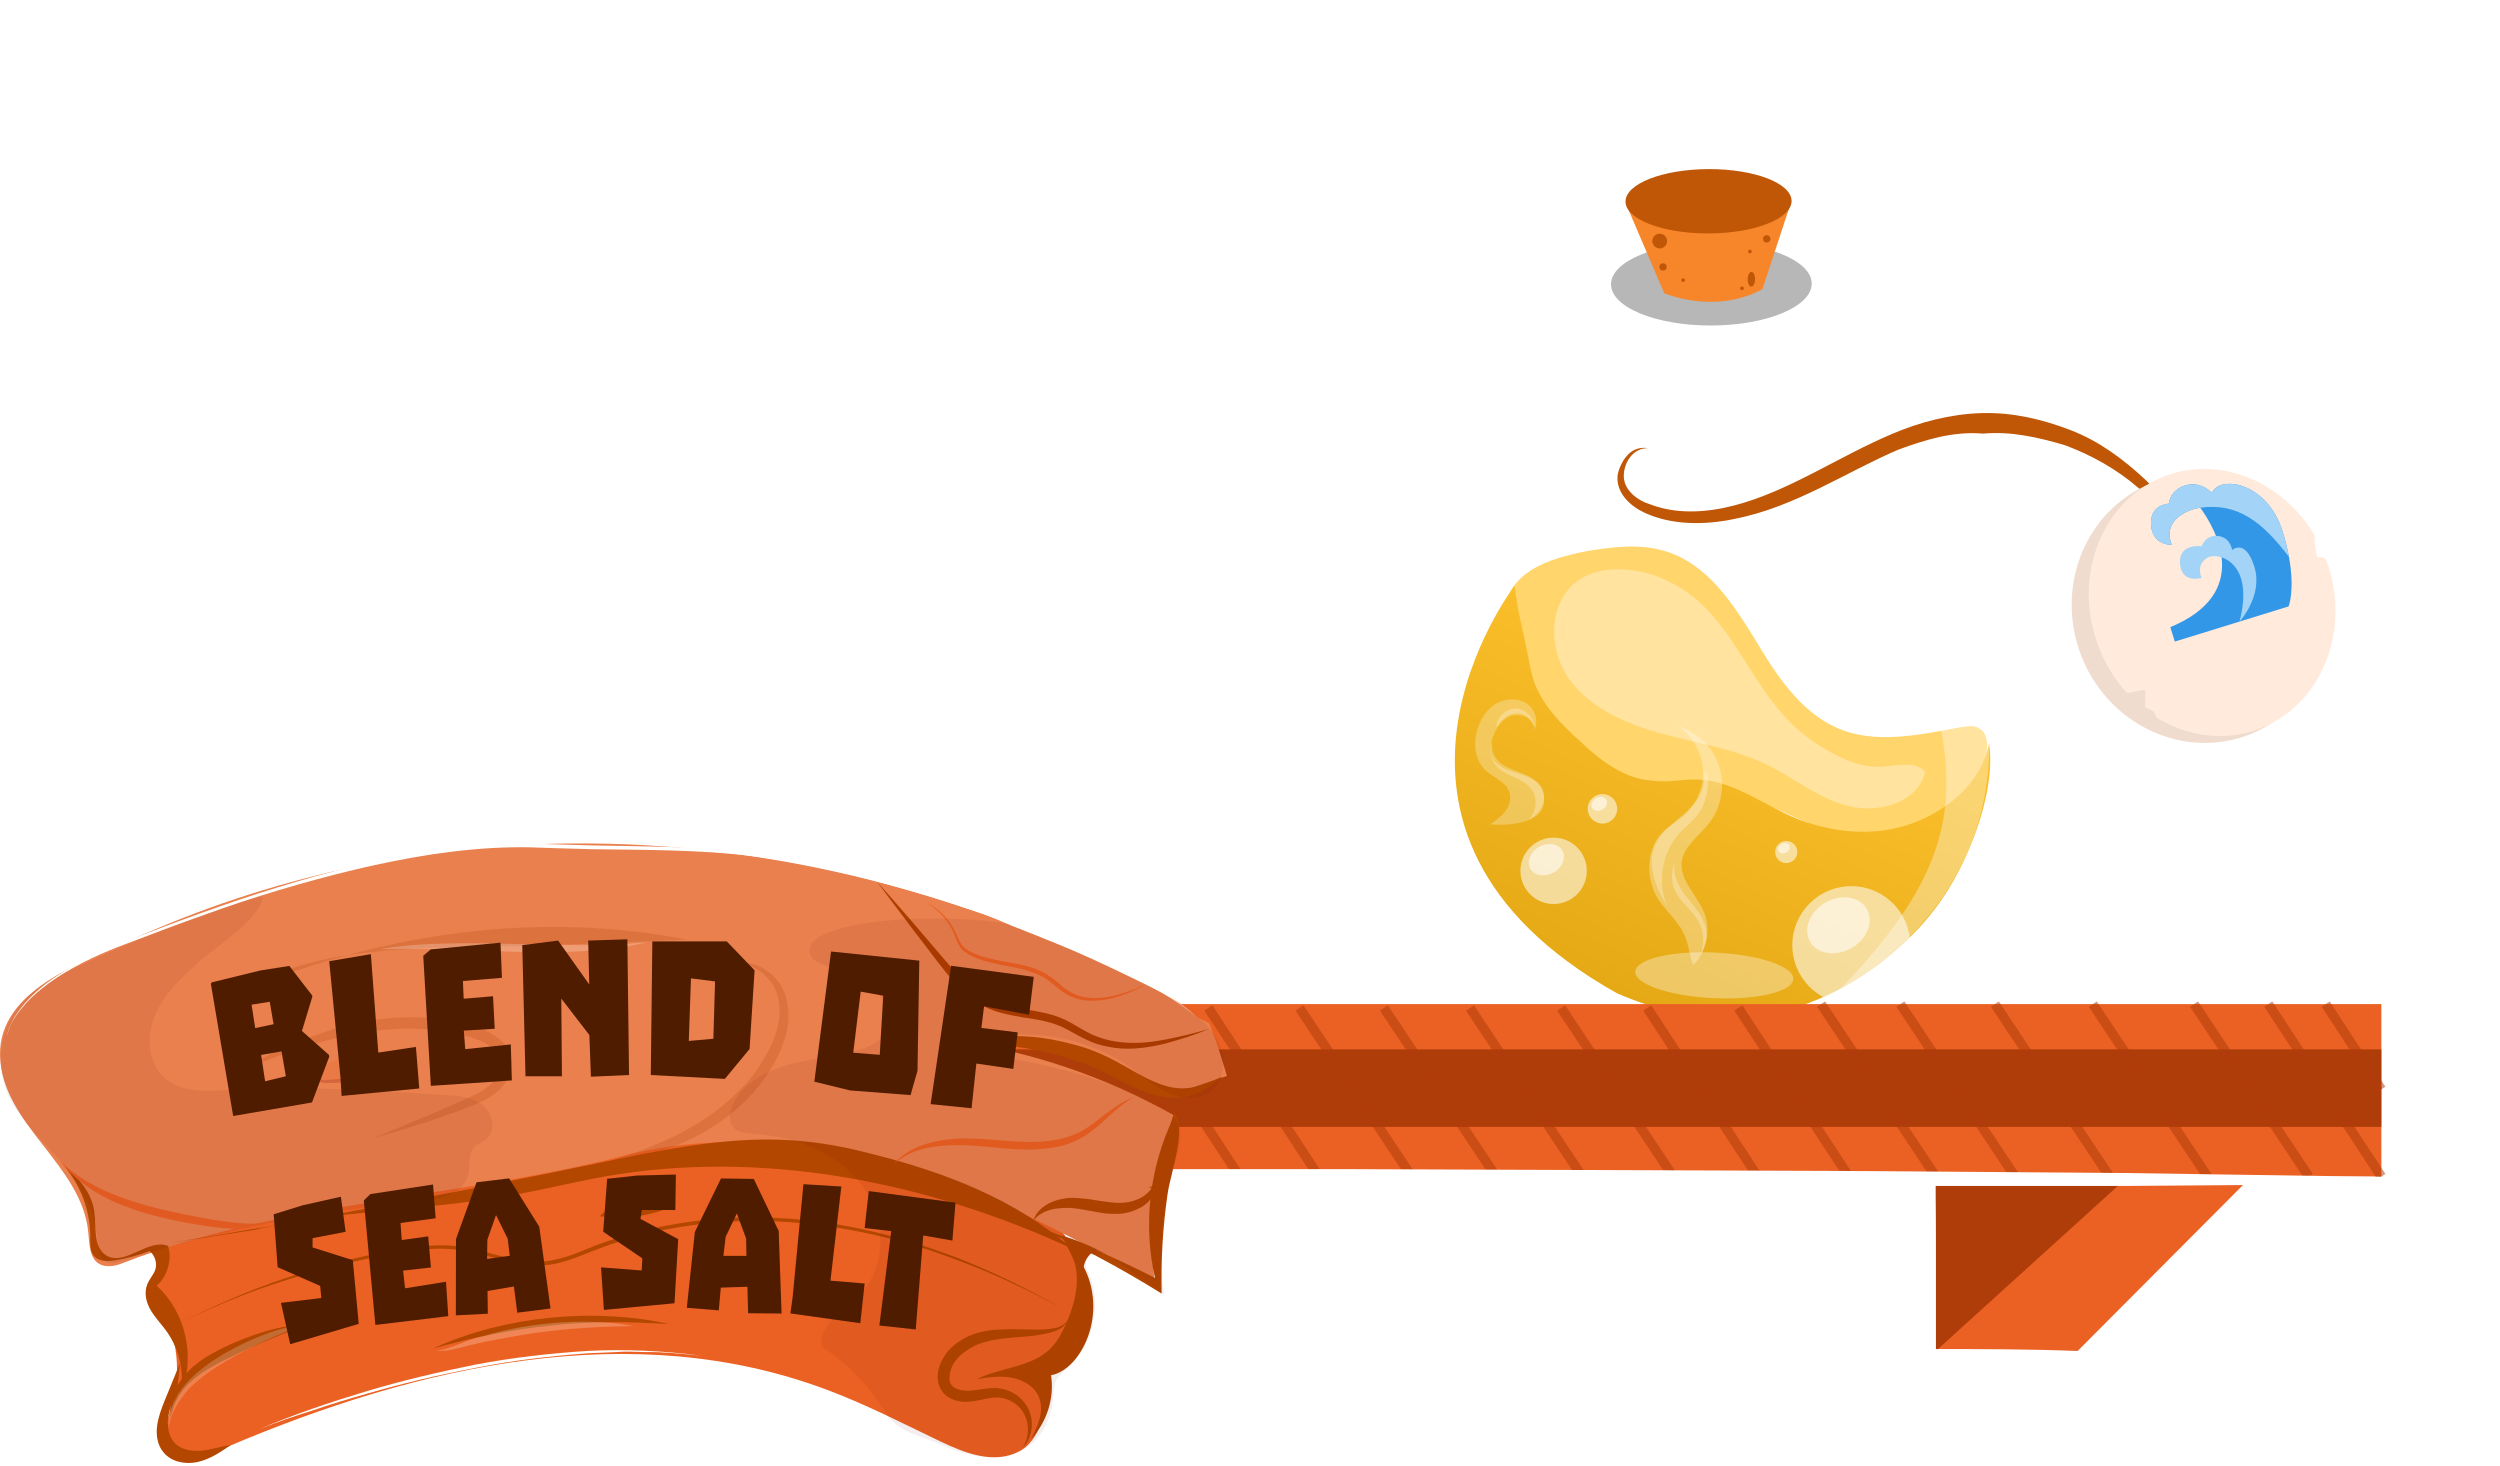 <svg width="319" height="187" viewBox="0 0 319 187" fill="none" xmlns="http://www.w3.org/2000/svg">
<g filter="url(#filter0_d_3423_10049)">
<path opacity="0.55" d="M234.91 56.024C232.558 55.001 230.069 54.292 227.579 53.582L227.573 42.016C227.573 42.016 220.431 46.119 209.91 42.307L209.746 53.847C198.479 56.594 188.781 64.314 183.87 75.607C175.412 95.056 184.521 117.855 204.284 126.45C224.047 135.044 246.935 126.16 255.393 106.71C263.851 87.261 254.673 64.619 234.91 56.024Z" fill="white"/>
<path d="M202.318 65.352C205.735 64.786 209.309 64.288 212.739 65.407C217.806 67.051 220.97 71.784 223.82 76.381C226.514 80.909 229.61 85.799 234.472 87.914C239.177 89.96 244.708 88.822 249.789 87.861C250.778 87.731 251.835 87.445 252.551 87.943C253.894 88.713 253.703 90.868 253.089 92.28C250.361 98.554 243.221 102.536 236.51 101.67C229.642 100.735 223.696 95.538 216.713 95.298C212.491 95.141 208.215 96.825 204.383 95.345C201.648 94.343 199.527 91.928 197.788 89.493C194.331 85.006 190.949 79.059 191.925 72.955C192.648 67.861 197.62 66.293 202.318 65.352Z" fill="#FFD56C"/>
<path d="M193.268 69.734C193.268 69.734 169.294 100.976 206.331 121.745C225.623 130.134 239.155 119.606 245.163 113.08C247.694 110.263 249.597 107.174 251.097 103.723C252.803 99.802 254.494 94.197 253.799 89.791C252.851 94.974 248.227 98.745 243.255 100.313C238.283 101.881 232.65 101.11 227.856 98.839C224.16 97.045 220.58 94.555 216.515 94.466C214.674 94.412 212.785 94.896 210.855 94.616C207.397 94.418 204.287 92.133 201.785 89.739C199.371 87.57 197.025 85.245 195.872 82.319C195.429 81.194 195.211 79.98 194.993 78.766C194.359 75.506 193.588 72.858 193.268 69.734Z" fill="url(#paint0_linear_3423_10049)"/>
<path opacity="0.55" d="M205.582 31.317L205.485 40.057C205.485 40.057 218.53 49.087 230.841 40.08L230.882 32.264C231.039 32.332 221.935 39.175 205.582 31.317Z" fill="white"/>
<path d="M218.39 36.537C225.462 36.51 231.186 34.114 231.175 31.185C231.163 28.257 225.421 25.905 218.349 25.932C211.277 25.959 205.554 28.355 205.565 31.283C205.576 34.212 211.318 36.564 218.39 36.537Z" fill="#B7B7B8"/>
<path d="M207.45 20.955L212.353 32.413C212.353 32.413 218.783 35.209 224.887 31.895L228.38 21.291C228.448 21.134 216.247 26.459 207.45 20.955Z" fill="#F7862B"/>
<path d="M218.027 24.787C223.878 24.765 228.615 22.909 228.606 20.642C228.597 18.374 223.847 16.555 217.995 16.577C212.144 16.599 207.407 18.456 207.416 20.723C207.425 22.99 212.175 24.809 218.027 24.787Z" fill="#BF5707"/>
<path opacity="0.34" d="M211.061 68.407C207.631 67.288 203.566 67.2 200.927 69.409C197.408 72.355 197.646 78.24 200.367 81.848C203.087 85.456 207.636 87.434 212.144 88.648C216.652 89.863 221.207 90.538 225.374 92.537C228.913 94.262 232.043 96.929 235.924 97.871C239.804 98.812 244.708 97.401 245.649 93.52C244.578 92.122 242.307 92.627 240.555 92.797C237.431 93.117 234.519 91.664 231.901 89.966C222.544 84.032 221.911 72.193 211.061 68.407Z" fill="white"/>
<path opacity="0.34" d="M218.605 122.36C224.172 122.622 228.746 121.534 228.822 119.929C228.897 118.325 224.445 116.813 218.878 116.551C213.311 116.29 208.737 117.378 208.661 118.982C208.586 120.587 213.038 122.099 218.605 122.36Z" fill="white"/>
<path opacity="0.34" d="M237.392 70.906C245.153 77.079 248.916 87.295 248.281 96.904C247.646 106.513 241.486 114.14 234.891 121.157C243.905 116.109 250.256 108.149 252.617 99.29C254.977 90.431 253.8 81.212 249.893 72.612C248.161 68.875 244.349 63.487 239.589 63.282C233.908 63.05 233.792 68.035 237.392 70.906Z" fill="white"/>
<path d="M210.884 55.088C213.305 55.955 215.706 56.439 218.311 56.453C220.759 56.398 223.276 56.187 225.683 55.369C223.63 57.088 220.909 57.769 218.304 57.755C215.542 57.673 212.739 56.828 210.884 55.088Z" fill="white" fill-opacity="0.42"/>
<circle cx="212.203" cy="29.059" r="0.471" transform="rotate(0.818 212.203 29.059)" fill="#BF5707"/>
<circle cx="211.779" cy="25.759" r="0.941" transform="rotate(0.818 211.779 25.759)" fill="#BF5707"/>
<circle cx="225.432" cy="25.483" r="0.471" transform="rotate(0.818 225.432 25.483)" fill="#BF5707"/>
<circle cx="223.291" cy="27.099" r="0.235" transform="rotate(0.818 223.291 27.099)" fill="#BF5707"/>
<circle cx="214.767" cy="30.743" r="0.235" transform="rotate(0.818 214.767 30.743)" fill="#BF5707"/>
<circle cx="222.282" cy="31.791" r="0.235" transform="rotate(0.818 222.282 31.791)" fill="#BF5707"/>
<ellipse cx="223.475" cy="30.631" rx="0.471" ry="0.941" transform="rotate(0.818 223.475 30.631)" fill="#BF5707"/>
<circle cx="198.241" cy="106.119" r="4.235" transform="rotate(0.818 198.241 106.119)" fill="white" fill-opacity="0.56"/>
<ellipse cx="197.32" cy="104.694" rx="2.353" ry="1.882" transform="rotate(-30.018 197.32 104.694)" fill="white" fill-opacity="0.56"/>
<circle cx="236.227" cy="115.603" r="7.529" transform="rotate(0.818 236.227 115.603)" fill="white" fill-opacity="0.56"/>
<ellipse cx="234.589" cy="113.07" rx="4.183" ry="3.346" transform="rotate(-30.018 234.589 113.07)" fill="white" fill-opacity="0.56"/>
<circle cx="227.925" cy="103.718" r="1.412" transform="rotate(0.818 227.925 103.718)" fill="white" fill-opacity="0.56"/>
<ellipse cx="227.618" cy="103.244" rx="0.784" ry="0.627" transform="rotate(-30.018 227.618 103.244)" fill="white" fill-opacity="0.56"/>
<circle cx="234.932" cy="76.6" r="2.852" transform="rotate(87.573 234.932 76.6)" fill="white" fill-opacity="0.56"/>
<ellipse cx="235.855" cy="75.926" rx="1.585" ry="1.268" transform="rotate(56.738 235.855 75.926)" fill="white" fill-opacity="0.56"/>
<circle cx="231.62" cy="69.802" r="1.259" transform="rotate(87.573 231.62 69.802)" fill="white" fill-opacity="0.56"/>
<ellipse cx="232.027" cy="69.505" rx="0.699" ry="0.559" transform="rotate(56.738 232.027 69.505)" fill="white" fill-opacity="0.56"/>
<circle cx="204.472" cy="98.207" r="1.882" transform="rotate(0.818 204.472 98.207)" fill="white" fill-opacity="0.56"/>
<ellipse cx="204.063" cy="97.573" rx="1.046" ry="0.837" transform="rotate(-30.018 204.063 97.573)" fill="white" fill-opacity="0.56"/>
<path opacity="0.39" d="M196.846 95.908C196.425 94.56 194.873 94.041 193.532 93.635C192.191 93.229 190.698 92.679 190.276 91.331C190.081 90.686 190.208 89.944 190.425 89.229C190.862 87.946 191.626 86.713 192.916 86.322C194.205 85.932 195.885 86.831 195.775 88.164C196.364 87.025 195.876 85.413 194.763 84.734C193.651 84.055 192.174 84.096 191.009 84.72C189.844 85.343 189.049 86.518 188.612 87.801C187.954 89.652 188.104 91.894 189.501 93.244C190.564 94.249 192.173 94.737 192.595 96.085C192.884 96.904 192.586 97.888 192.043 98.553C191.558 99.187 190.805 99.74 190.137 100.173C192.597 100.43 198.173 100.068 196.846 95.908Z" fill="white" fill-opacity="0.7"/>
<path opacity="0.39" d="M190.783 92.559C191.947 94.034 194.197 94.178 195.361 95.653C196.28 96.81 196.065 98.649 195.029 99.653C196.31 98.967 197.334 97.52 196.94 96.083C196.643 94.968 195.589 94.258 194.512 93.785C193.435 93.313 192.303 93.019 191.397 92.305C190.58 91.618 190.256 90.593 190.406 89.613C189.898 90.485 190.199 91.747 190.783 92.559Z" fill="white" fill-opacity="0.7"/>
<path opacity="0.39" d="M195.264 86.79C194.742 86.095 193.731 85.886 192.88 86.117C192.03 86.347 191.37 87.075 190.947 87.826C190.942 86.555 192.18 85.368 193.482 85.42C194.636 85.477 195.73 86.54 195.762 87.722C195.606 87.43 195.478 87.05 195.264 86.79Z" fill="white" fill-opacity="0.7"/>
<g opacity="0.8">
<path opacity="0.39" d="M211.446 109.527C209.942 106.885 210.07 103.138 212.292 101.048C213.053 100.326 213.916 99.874 214.685 99.221C216.416 97.752 217.424 95.522 217.305 93.282C217.186 91.043 215.946 88.863 214.117 87.667C216.523 88.373 218.58 90.317 219.357 92.762C220.135 95.207 219.677 97.936 218.15 99.945C216.868 101.643 214.835 102.936 214.583 105.008C214.318 107.574 216.939 109.523 217.655 112.045C218.244 114.09 217.562 116.704 216.04 118.149C215.539 116.869 215.508 115.394 214.783 113.999C213.956 112.334 212.404 111.106 211.446 109.527Z" fill="white"/>
<path opacity="0.39" d="M217.106 98.236C216.41 99.514 215.17 100.362 214.171 101.464C211.998 103.97 211.453 107.766 212.789 110.78C211.309 108.346 210.051 105.394 211.227 102.792C212.457 100.044 215.912 98.868 217.073 96.127C217.462 95.237 217.488 94.248 217.522 93.328C218.415 94.351 217.75 97.105 217.106 98.236Z" fill="white"/>
<path opacity="0.39" d="M213.642 108.427C214.338 110.177 216.152 111.234 216.917 112.976C217.48 114.179 217.363 115.601 217.022 116.908C217.412 116.018 217.801 115.127 217.766 114.216C217.751 112.879 216.972 111.632 216.148 110.601C215.324 109.57 214.361 108.555 213.93 107.267C213.523 106.187 213.524 104.99 213.967 103.953C213.434 105.423 213.056 107.016 213.642 108.427Z" fill="white"/>
</g>
<path d="M210.283 52.194C208.341 52.139 207.145 54.115 207.197 55.826C207.249 57.536 208.887 58.856 210.614 59.375C213.962 60.643 217.722 60.416 221.233 59.511C228.255 57.7 234.513 53.288 241.5 50.338C244.994 48.863 248.843 47.833 252.834 47.713C256.825 47.592 260.619 48.505 264.199 49.88C267.779 51.256 270.93 53.557 273.867 56.322C276.572 58.98 278.725 62.224 279.862 65.842C278.048 62.473 275.788 59.46 272.868 57.265C270.056 54.839 266.922 53.108 263.574 51.839C260.118 50.803 256.556 49.997 253.028 50.332C249.251 49.99 245.633 51.126 242.246 52.37C235.598 55.196 229.001 59.732 221.285 61.221C217.542 62.019 213.32 62.032 209.847 60.425C207.995 59.568 206.233 57.909 206.395 55.736C206.485 54.934 207.021 53.777 207.574 53.189C208.234 52.37 209.25 51.997 210.283 52.194Z" fill="#BF5707"/>
<path d="M265.356 78.094C268.497 87.065 277.98 91.908 286.537 88.912C295.094 85.916 298.77 76.188 295.629 67.217C292.488 58.247 283.719 53.43 275.162 56.426C266.605 59.422 262.215 69.123 265.356 78.094Z" fill="#F0DCCE"/>
<path d="M267.593 77.016C270.734 85.987 279.849 90.959 287.951 88.121C296.054 85.284 300.076 75.712 296.935 66.742C296.726 66.145 296.755 66.123 295.645 66.108C295.336 64.108 295.33 64.524 295.347 63.327C291.344 56.568 283.582 53.183 276.576 55.636C268.474 58.473 264.452 68.045 267.593 77.016Z" fill="#FFEADB"/>
<path d="M274.821 85.798L275.361 86.916L270.967 83.522L273.751 83.007L273.719 85.227L274.821 85.798Z" fill="#F0DCCE"/>
</g>
<path d="M291.272 67.855C291.601 68.905 291.867 69.975 292.069 71.056C292.855 75.326 292.03 77.378 292.03 77.378L277.504 81.866L276.934 80.023C287.475 75.651 282.702 67.466 280.755 64.787C280.524 64.82 280.295 64.865 280.07 64.923C280.07 64.923 275.702 65.936 277.126 69.533C277.126 69.533 274.657 69.623 274.468 66.99C274.279 64.357 276.747 64.267 276.747 64.267C276.747 64.267 276.842 62.556 278.836 61.94C280.83 61.323 282.254 62.902 282.254 62.902C283.109 60.619 289.28 61.404 291.272 67.855Z" fill="#3397E8"/>
<path d="M285.764 79.314C285.764 79.314 288.802 76.02 287.663 72.334C286.525 68.648 284.816 70.186 284.816 70.186C284.816 70.186 284.626 68.562 283.012 68.388C281.398 68.213 280.923 69.706 280.923 69.706C280.923 69.706 277.98 69.269 278.169 71.903C278.359 74.536 280.922 73.744 280.922 73.744C280.922 73.744 280.118 72.033 281.682 71.154C283.012 70.406 287.759 71.632 285.764 79.314Z" fill="#A3D4F7"/>
<path d="M291.272 67.854C291.6 68.905 291.866 69.975 292.069 71.056C288.709 66.627 285.53 64.106 280.755 64.787C280.524 64.82 280.295 64.865 280.07 64.923C280.07 64.923 275.702 65.936 277.126 69.533C277.126 69.533 274.657 69.623 274.468 66.99C274.278 64.357 276.747 64.267 276.747 64.267C276.747 64.267 276.842 62.555 278.836 61.939C280.83 61.323 282.254 62.902 282.254 62.902C283.108 60.619 289.279 61.404 291.272 67.854Z" fill="#A3D4F7"/>
<path d="M40.047 128.122H303.862V150.131H40.047V128.122Z" fill="#EB6123"/>
<path d="M287.28 150.132L265.098 172.388H247.008V150.132H287.28Z" fill="#EB6123"/>
<path d="M271.558 150.132L247.007 172.388V150.132H271.558Z" fill="#AF3D0A"/>
<path d="M97.764 150.132V172.388H77.305L57.492 150.132H97.764Z" fill="#EB6123"/>
<path d="M97.764 172.388L74.075 150.132H97.764V172.388Z" fill="#AF3D0A"/>
<path d="M40.047 133.9H303.862V143.792H40.047V133.9Z" fill="#AF3D0A"/>
<path opacity="0.52" d="M289.433 128.122L303.862 150.131" stroke="#AF3D0A" stroke-width="1.236" stroke-miterlimit="10"/>
<path opacity="0.52" d="M279.957 128.122L294.602 150.131" stroke="#AF3D0A" stroke-width="1.236" stroke-miterlimit="10"/>
<path opacity="0.52" d="M267.036 128.122L281.68 150.131" stroke="#AF3D0A" stroke-width="1.236" stroke-miterlimit="10"/>
<path opacity="0.52" d="M254.546 128.122L269.19 150.131" stroke="#AF3D0A" stroke-width="1.236" stroke-miterlimit="10"/>
<path opacity="0.52" d="M242.485 128.122L257.129 150.131" stroke="#AF3D0A" stroke-width="1.236" stroke-miterlimit="10"/>
<path opacity="0.52" d="M232.363 128.122L247.007 150.131" stroke="#AF3D0A" stroke-width="1.236" stroke-miterlimit="10"/>
<path opacity="0.52" d="M221.811 128.617L236.24 150.626" stroke="#AF3D0A" stroke-width="1.236" stroke-miterlimit="10"/>
<path opacity="0.52" d="M210.181 128.617L224.61 150.626" stroke="#AF3D0A" stroke-width="1.236" stroke-miterlimit="10"/>
<path opacity="0.52" d="M199.198 128.617L213.842 150.626" stroke="#AF3D0A" stroke-width="1.236" stroke-miterlimit="10"/>
<path opacity="0.52" d="M187.568 128.617L202.213 150.626" stroke="#AF3D0A" stroke-width="1.236" stroke-miterlimit="10"/>
<path opacity="0.52" d="M176.585 128.617L191.229 150.626" stroke="#AF3D0A" stroke-width="1.236" stroke-miterlimit="10"/>
<path opacity="0.52" d="M165.818 128.617L180.462 150.626" stroke="#AF3D0A" stroke-width="1.236" stroke-miterlimit="10"/>
<path opacity="0.52" d="M154.188 128.617L168.617 150.626" stroke="#AF3D0A" stroke-width="1.236" stroke-miterlimit="10"/>
<path opacity="0.52" d="M144.066 128.617L158.495 150.626" stroke="#AF3D0A" stroke-width="1.236" stroke-miterlimit="10"/>
<path opacity="0.52" d="M131.145 128.617L145.574 150.626" stroke="#AF3D0A" stroke-width="1.236" stroke-miterlimit="10"/>
<path opacity="0.52" d="M120.377 128.617L135.021 150.626" stroke="#AF3D0A" stroke-width="1.236" stroke-miterlimit="10"/>
<path opacity="0.52" d="M110.47 128.617L125.114 150.626" stroke="#AF3D0A" stroke-width="1.236" stroke-miterlimit="10"/>
<path opacity="0.52" d="M97.764 128.617L112.193 150.626" stroke="#AF3D0A" stroke-width="1.236" stroke-miterlimit="10"/>
<path opacity="0.52" d="M85.92 128.617L100.564 150.626" stroke="#AF3D0A" stroke-width="1.236" stroke-miterlimit="10"/>
<path opacity="0.52" d="M74.075 128.617L88.504 150.626" stroke="#AF3D0A" stroke-width="1.236" stroke-miterlimit="10"/>
<path opacity="0.52" d="M63.092 128.617L77.52 150.626" stroke="#AF3D0A" stroke-width="1.236" stroke-miterlimit="10"/>
<path opacity="0.52" d="M51.677 128.617L66.106 150.626" stroke="#AF3D0A" stroke-width="1.236" stroke-miterlimit="10"/>
<path opacity="0.52" d="M40.263 128.122L54.692 150.131" stroke="#AF3D0A" stroke-width="1.236" stroke-miterlimit="10"/>
<path opacity="0.52" d="M296.755 128.122L303.862 139.003" stroke="#AF3D0A" stroke-width="1.236" stroke-miterlimit="10"/>
<path opacity="0.52" d="M40.264 142.218L45.432 150.131" stroke="#AF3D0A" stroke-width="1.236" stroke-miterlimit="10"/>
<path d="M304 150.626L271.033 150.131L238.066 149.884L172.132 149.637H106.198L73.231 149.884L40.263 150.131L73.231 150.379L106.198 150.626L172.132 150.873H238.066H271.033L304 150.626Z" fill="white" stroke="white" stroke-width="0.91"/>
<path d="M265.098 172.388C259.068 172.141 252.822 172.141 246.792 172.141L247.008 172.388V161.26C247.008 157.55 247.008 153.841 246.792 150.132C246.577 153.841 246.577 157.55 246.577 161.26V172.388V172.635H246.792C253.038 172.388 259.068 172.635 265.098 172.388Z" fill="white"/>
<path d="M97.764 172.388C90.873 172.141 84.197 172.141 77.305 172.141H77.52C74.505 168.679 71.275 165.217 68.26 161.754C65.245 158.292 62.015 154.83 59 151.615C62.015 155.078 65.03 158.54 68.045 162.002C71.06 165.464 74.075 168.926 77.305 172.388C84.197 172.388 90.873 172.635 97.764 172.388Z" fill="white"/>
<path d="M18.797 164.564C22.088 167.905 23.434 173.738 22.038 178.724C21.689 180.02 21.141 181.366 21.34 182.712C21.889 186.252 26.126 185.853 28.918 184.657C53.597 174.137 80.769 168.054 105.498 177.328C110.434 179.172 115.17 181.615 119.956 183.909C123.197 185.454 126.886 186.9 130.127 185.155C133.368 183.41 134.614 176.879 131.423 175.134C136.16 173.389 139.101 166.309 137.356 160.775C135.462 154.693 129.678 152.1 124.493 150.505C105.099 144.422 84.907 142.029 64.815 143.276C54.794 143.924 44.773 145.469 34.851 147.962C31.81 148.71 22.188 149.558 20.193 152.35C18.249 155.142 22.088 160.277 18.797 164.564Z" fill="#EB6123"/>
<path d="M72.543 107.628C98.668 107.329 124.693 114.259 147.826 126.424C149.97 127.571 152.114 128.768 153.51 130.712C154.906 132.656 155.354 135.548 153.809 137.443C151.117 140.783 145.882 138.49 142.043 136.545C135.86 133.454 128.781 132.158 121.901 132.806C131.673 134.202 141.145 137.443 149.721 142.279C147.527 149.259 146.729 156.637 147.327 163.916C115.22 144.323 93.682 143.874 79.622 147.464C58.483 152.898 35.998 153.297 15.656 161.174C15.258 161.324 13.812 161.922 12.665 161.274C11.419 160.576 11.419 158.781 11.269 157.335C10.521 148.61 0.201 143.525 0.002 134.651C-0.148 126.374 10.322 122.885 16.604 119.993C34.153 111.966 53.348 107.828 72.543 107.628Z" fill="#E9804D"/>
<path opacity="0.2" d="M87.649 119.893C81.567 120.142 75.484 120.392 69.402 120.641C58.034 121.09 41.482 119.943 31.511 126.175C49.409 119.046 68.504 116.204 87.649 119.893Z" fill="#AE3E00"/>
<path d="M148.574 139.985C151.216 139.088 153.908 138.191 156.551 137.293C155.903 135.05 155.205 132.806 154.307 130.612C151.216 128.917 148.025 127.372 144.785 125.976C144.386 128.618 144.037 131.26 144.535 133.853C145.034 136.446 146.679 138.988 149.172 139.886" fill="#E9804D"/>
<path d="M21.54 158.631C39.738 155.64 57.836 152.25 75.884 148.51C84.808 146.666 93.882 144.671 102.956 145.669C105.847 145.968 108.689 146.566 111.531 147.314C120.655 149.607 129.679 153.097 136.708 159.279C118.212 150.754 97.272 146.616 77.23 150.106C73.092 150.854 68.954 151.901 64.816 152.599C54.096 154.493 43.028 154.394 32.459 156.936" fill="#B34700"/>
<path d="M137.356 162.321C137.606 164.615 136.908 166.958 135.96 169.052C135.462 170.149 134.913 171.196 134.066 172.043C131.623 174.486 127.734 174.436 124.643 175.982C126.089 175.733 127.585 175.533 129.03 175.782C130.476 176.032 131.922 176.829 132.52 178.176C133.318 179.921 132.471 181.965 131.523 183.66C133.567 181.516 134.565 178.425 134.116 175.483C135.661 175.184 136.908 173.988 137.755 172.691C139.45 170.099 139.949 166.709 139.101 163.717C138.354 161.025 136.509 158.732 134.116 157.236C136.01 158.183 137.107 160.227 137.356 162.321Z" fill="#B34700"/>
<path d="M148.225 165.063C142.94 161.772 137.456 158.831 131.772 156.338C137.107 158.233 142.342 160.476 147.378 163.069C145.832 156.288 146.68 149.009 149.671 142.727C149.87 142.279 149.87 141.93 149.472 141.73C151.815 143.276 149.272 149.857 148.973 152.449C148.375 156.587 148.125 160.825 148.225 165.063Z" fill="#B34700"/>
<path d="M11.518 158.034C11.518 158.781 11.468 159.629 11.967 160.227C12.565 160.975 13.662 160.975 14.609 160.826C16.155 160.576 17.651 160.177 19.096 159.629C19.794 160.227 20.093 161.224 19.794 162.072C19.545 162.72 19.046 163.219 18.797 163.867C18.349 164.964 18.648 166.21 19.246 167.207C19.844 168.204 20.692 169.052 21.34 169.999C22.935 172.293 23.583 175.284 22.985 178.026C25.029 173.389 23.783 167.506 19.994 164.066C21.39 162.82 21.988 160.726 21.44 158.981C18.897 157.984 16.005 161.573 13.612 160.227C11.817 159.18 12.316 156.538 12.017 154.494C11.668 152.15 9.973 150.206 8.178 148.76C10.371 151.353 11.568 154.693 11.518 158.034Z" fill="#B34700"/>
<g opacity="0.2">
<path d="M29.716 137.043C33.954 134.65 38.391 132.507 43.128 131.16C45.471 130.462 47.914 130.014 50.407 129.864C52.9 129.715 55.392 129.814 57.835 130.263C59.082 130.512 60.228 130.811 61.475 131.31C62.073 131.559 62.671 131.858 63.22 132.207C63.768 132.606 64.317 133.055 64.716 133.703C65.114 134.351 65.314 135.099 65.264 135.847C65.214 136.595 64.965 137.293 64.616 137.891C64.267 138.489 63.818 139.038 63.27 139.437C62.771 139.835 62.173 140.184 61.624 140.484C60.478 141.032 59.331 141.431 58.184 141.88C57.038 142.278 55.891 142.677 54.744 143.076C52.451 143.824 50.108 144.522 47.764 145.17C50.008 144.223 52.251 143.325 54.495 142.378C55.592 141.929 56.739 141.431 57.835 140.932C58.932 140.434 60.079 139.985 61.076 139.437C62.073 138.888 62.971 138.19 63.469 137.243C63.718 136.794 63.868 136.296 63.868 135.797C63.868 135.299 63.718 134.85 63.469 134.451C62.971 133.653 61.973 133.055 60.926 132.656C59.88 132.257 58.683 131.958 57.536 131.759C55.243 131.31 52.85 131.16 50.457 131.31C48.063 131.41 45.72 131.809 43.377 132.357C38.74 133.404 34.203 135.199 29.716 137.043Z" fill="#AE3E00"/>
</g>
<path d="M7.53 148.062C9.474 149.907 11.768 151.303 14.21 152.3C16.654 153.297 19.246 154.045 21.839 154.593C23.135 154.892 24.431 155.142 25.777 155.391C27.073 155.64 28.42 155.84 29.716 155.989C32.358 156.288 35.051 156.239 37.593 155.291C36.397 155.939 35.1 156.338 33.754 156.588C32.408 156.787 31.012 156.837 29.666 156.787C26.924 156.637 24.282 156.139 21.639 155.59C20.343 155.291 18.997 154.942 17.701 154.543C16.404 154.095 15.108 153.646 13.911 153.048C11.468 151.851 9.225 150.156 7.53 148.062Z" fill="#EB6123"/>
<path opacity="0.13" d="M25.379 122.735C23.185 124.729 20.941 126.774 19.795 129.516C18.648 132.208 18.847 135.748 21.091 137.642C23.185 139.437 26.276 139.238 29.068 139.088C38.341 138.54 47.615 139.138 56.838 139.736C58.483 139.836 60.228 139.986 61.525 140.983C62.821 141.98 63.369 144.173 62.123 145.27C61.624 145.719 60.926 145.918 60.478 146.417C59.68 147.314 60.029 148.76 59.73 149.907C59.082 152.499 55.791 153.148 53.149 153.397C40.435 154.494 27.822 156.987 15.707 160.875C14.909 161.125 13.961 161.374 13.313 160.875C12.715 160.427 12.665 159.579 12.566 158.881C12.266 155.79 11.12 152.799 9.375 150.256C6.633 146.317 2.295 143.376 0.7 138.839C-0.646 135.05 0.301 130.563 3.093 127.621C4.838 125.776 7.181 124.63 9.474 123.533C13.413 121.688 17.402 119.993 21.44 118.448C25.03 117.052 29.766 114.559 33.555 114.459C33.056 117.401 27.522 120.791 25.379 122.735Z" fill="#550000" fill-opacity="0.57"/>
<g opacity="0.2">
<path d="M77.18 148.312C80.57 147.315 83.861 146.118 86.952 144.523C87.699 144.124 88.447 143.675 89.195 143.226L90.292 142.528C90.641 142.279 90.99 142.03 91.339 141.781C92.685 140.734 93.981 139.587 95.128 138.341C96.275 137.094 97.222 135.648 98.02 134.153C98.817 132.657 99.366 131.062 99.466 129.416C99.565 127.771 99.166 126.126 98.02 124.879C96.973 123.633 95.278 122.785 93.483 123.134C94.281 122.835 95.278 122.785 96.125 123.035C97.023 123.284 97.82 123.782 98.518 124.381C99.216 125.029 99.765 125.827 100.114 126.724C100.463 127.621 100.562 128.569 100.612 129.516C100.612 131.41 100.014 133.205 99.216 134.851C98.369 136.496 97.372 137.992 96.175 139.388C93.732 142.08 90.691 144.224 87.45 145.669C84.16 147.065 80.67 147.963 77.18 148.312Z" fill="#AE3E00"/>
</g>
<path d="M118.162 115.157C119.408 115.755 120.455 116.653 121.253 117.799C121.652 118.348 121.951 118.996 122.2 119.594C122.449 120.193 122.798 120.791 123.347 121.14C123.845 121.539 124.493 121.738 125.142 121.987C125.79 122.187 126.438 122.336 127.086 122.486C128.382 122.785 129.778 122.935 131.074 123.284C131.723 123.483 132.371 123.683 133.019 124.032C133.617 124.331 134.215 124.73 134.764 125.178C135.262 125.627 135.761 126.076 136.309 126.425C136.858 126.774 137.456 127.023 138.104 127.173C139.4 127.472 140.747 127.372 142.043 127.073C143.339 126.774 144.635 126.325 145.882 125.777V125.826L145.084 125.876L145.882 125.777H146.031L145.882 125.826C144.685 126.425 143.439 126.973 142.093 127.322C141.445 127.522 140.747 127.621 140.049 127.671C139.351 127.721 138.653 127.721 137.955 127.571C137.257 127.422 136.609 127.173 136.01 126.824C135.412 126.475 134.913 125.976 134.365 125.577C133.866 125.128 133.318 124.779 132.72 124.48C132.121 124.181 131.473 123.982 130.875 123.782C129.579 123.433 128.233 123.234 126.936 122.935C126.288 122.785 125.59 122.636 124.942 122.386C124.294 122.137 123.646 121.888 123.097 121.439C122.798 121.24 122.549 120.94 122.399 120.641C122.2 120.342 122.05 119.993 121.951 119.694C121.701 119.046 121.452 118.448 121.053 117.899C120.355 116.802 119.358 115.855 118.162 115.157Z" fill="#EB6123"/>
<path d="M111.879 112.465C114.721 115.656 117.513 118.896 120.255 122.137C121.651 123.732 122.997 125.378 124.643 126.624C125.49 127.222 126.388 127.721 127.335 128.02C128.282 128.369 129.329 128.519 130.376 128.718C131.423 128.867 132.47 129.067 133.567 129.316C134.614 129.565 135.711 129.964 136.658 130.513C137.605 131.061 138.503 131.61 139.45 132.058C140.397 132.457 141.394 132.756 142.392 132.906C143.389 133.055 144.486 133.105 145.483 133.055C146.53 133.006 147.577 132.856 148.624 132.657C150.718 132.258 152.231 131.882 154.275 131.284C152.281 132.132 150.817 132.557 148.723 133.155C146.629 133.654 144.436 134.003 142.242 133.704C141.145 133.554 140.048 133.305 139.051 132.856C138.004 132.407 137.107 131.859 136.159 131.36C134.365 130.363 132.271 130.064 130.177 129.765C129.13 129.565 128.033 129.366 126.986 129.017C125.939 128.668 124.942 128.12 124.044 127.422C122.299 126.076 120.903 124.38 119.607 122.685C117.015 119.295 114.422 115.905 111.879 112.465Z" fill="#AE3E00"/>
<path d="M114.073 148.461C115.021 147.414 116.217 146.666 117.563 146.168C118.909 145.669 120.305 145.42 121.701 145.32C123.097 145.221 124.493 145.271 125.889 145.37C127.285 145.47 128.631 145.619 129.977 145.669C132.67 145.819 135.462 145.619 137.805 144.423C139.001 143.825 140.048 142.927 141.145 142.08C142.242 141.282 143.389 140.434 144.735 139.986C142.242 141.282 140.647 143.625 138.204 145.071C136.957 145.819 135.561 146.268 134.165 146.467C132.769 146.666 131.324 146.716 129.928 146.666C127.136 146.517 124.443 146.068 121.701 146.118C120.355 146.168 119.009 146.268 117.713 146.617C116.367 146.966 115.17 147.614 114.073 148.461Z" fill="#EB6123"/>
<path opacity="0.2" d="M40.834 136.196C40.336 136.445 39.787 136.994 40.086 137.492C40.236 137.692 40.485 137.742 40.735 137.791C42.38 138.091 50.457 137.841 49.509 135.299C48.562 132.606 42.38 135.448 40.834 136.196Z" fill="#EB6123"/>
<path d="M21.789 180.868C21.639 179.921 21.789 178.874 22.088 177.976C22.437 177.029 22.985 176.181 23.633 175.384C24.282 174.636 25.079 173.988 25.877 173.439C26.675 172.891 27.572 172.442 28.42 171.993C30.165 171.146 31.959 170.448 33.804 169.899C35.649 169.351 37.543 169.002 39.488 168.902C37.693 169.6 35.898 170.248 34.203 170.996C32.458 171.694 30.763 172.492 29.068 173.339C28.22 173.738 27.422 174.187 26.625 174.636C25.827 175.084 25.129 175.633 24.431 176.231C23.135 177.378 22.088 178.973 21.789 180.868Z" fill="#B34700"/>
<path d="M55.292 172.043C57.636 170.996 60.029 170.148 62.522 169.5C65.014 168.852 67.557 168.403 70.1 168.154C72.642 167.905 75.235 167.805 77.778 167.955C80.32 168.054 82.913 168.403 85.406 168.952C82.863 168.802 80.32 168.703 77.778 168.703C75.235 168.752 72.692 168.852 70.2 169.151C67.707 169.401 65.164 169.799 62.671 170.298C60.228 170.747 57.785 171.395 55.292 172.043Z" fill="#B34700"/>
<path d="M23.035 168.803C27.373 166.559 31.86 164.615 36.496 163.069C41.133 161.524 45.869 160.277 50.706 159.48C53.099 159.081 55.591 158.732 58.034 158.981C60.527 159.23 62.821 160.078 65.214 160.576C66.41 160.826 67.607 161.025 68.803 160.975C70 160.975 71.197 160.676 72.343 160.327C73.49 159.978 74.587 159.48 75.734 159.031C76.88 158.582 78.027 158.183 79.223 157.834C83.91 156.389 88.796 155.591 93.682 155.391C98.568 155.192 103.503 155.591 108.29 156.488C113.076 157.386 117.812 158.831 122.349 160.576C126.886 162.371 131.274 164.515 135.511 166.958C131.224 164.615 126.836 162.521 122.25 160.826C117.713 159.081 112.976 157.735 108.19 156.887C98.618 155.142 88.646 155.391 79.323 158.333C78.176 158.682 77.03 159.081 75.883 159.529C74.736 159.978 73.639 160.427 72.443 160.826C71.246 161.225 70.05 161.474 68.803 161.474C67.557 161.474 66.311 161.324 65.114 161.025C62.721 160.477 60.428 159.629 58.034 159.43C55.641 159.18 53.198 159.48 50.805 159.878C46.019 160.676 41.233 161.823 36.596 163.319C31.91 164.764 27.422 166.609 23.035 168.803Z" fill="#B34700"/>
<path d="M85.107 152.45C82.016 151.901 78.725 152.998 76.531 155.192C79.273 155.591 82.165 155.291 84.807 154.344C85.256 154.195 85.805 153.895 85.904 153.447C86.054 152.948 85.356 152.4 85.057 152.799" fill="#B34700"/>
<path d="M136.259 168.404C136.16 168.753 135.86 169.102 135.561 169.351C135.262 169.6 134.863 169.75 134.514 169.899C133.767 170.149 132.969 170.248 132.221 170.398C130.675 170.597 129.13 170.647 127.634 170.847C126.886 170.946 126.188 171.096 125.49 171.295C124.792 171.495 124.144 171.794 123.546 172.193C122.948 172.592 122.399 172.99 122 173.539C121.602 174.037 121.302 174.636 121.203 175.284C121.153 175.583 121.153 175.882 121.153 176.131C121.203 176.381 121.302 176.58 121.452 176.78C121.801 177.178 122.399 177.378 123.047 177.428C123.696 177.527 124.394 177.378 125.141 177.278C125.889 177.178 126.737 177.029 127.634 177.178C129.379 177.428 130.875 178.674 131.423 180.27C131.972 181.865 131.573 183.66 130.476 184.757C131.324 183.46 131.373 181.765 130.725 180.519C130.127 179.272 128.781 178.425 127.485 178.325C126.836 178.275 126.138 178.425 125.391 178.574C124.643 178.724 123.845 178.923 122.948 178.874C122.1 178.824 121.103 178.525 120.405 177.777C120.056 177.378 119.807 176.879 119.707 176.381C119.607 175.882 119.657 175.384 119.707 174.935C119.906 174.037 120.305 173.24 120.854 172.542C121.402 171.844 122.1 171.345 122.798 170.897C124.244 170.049 125.939 169.7 127.485 169.65C129.08 169.55 130.626 169.65 132.121 169.65C132.869 169.65 133.667 169.65 134.365 169.501C135.113 169.401 135.86 169.102 136.259 168.404Z" fill="#B34700"/>
<path d="M131.872 155.74C132.071 154.992 132.62 154.344 133.268 153.895C133.916 153.446 134.664 153.147 135.462 152.998C135.861 152.898 136.259 152.848 136.658 152.848C137.057 152.848 137.456 152.848 137.855 152.898C138.603 152.948 139.351 153.048 140.098 153.197C141.544 153.397 142.89 153.646 144.187 153.347C145.483 153.048 146.729 152.35 147.228 151.053L147.577 151.203C147.328 151.552 146.829 151.652 146.53 151.502C146.879 151.502 147.178 151.253 147.278 151.003L147.677 149.657L147.627 151.103C147.627 151.502 147.477 151.901 147.328 152.25C147.178 152.649 146.879 152.948 146.63 153.247C146.081 153.845 145.333 154.244 144.536 154.543C143.788 154.793 142.94 154.942 142.142 154.892C141.345 154.892 140.597 154.793 139.849 154.643C138.353 154.394 137.007 154.045 135.661 154.144C134.265 154.194 132.819 154.543 131.872 155.74Z" fill="#B34700"/>
<g opacity="0.2">
<path d="M21.49 182.164C21.44 181.167 21.64 180.17 22.038 179.223C22.437 178.275 22.986 177.428 23.634 176.68C24.93 175.135 26.625 173.938 28.32 172.891C30.015 171.894 31.86 170.996 33.705 170.298C35.55 169.6 37.494 169.102 39.438 168.803C37.594 169.501 35.749 170.199 34.004 170.996C32.209 171.794 30.514 172.692 28.819 173.689C27.124 174.686 25.578 175.783 24.182 177.129C22.936 178.525 21.839 180.17 21.49 182.164Z" fill="white"/>
</g>
<g opacity="0.23">
<path d="M55.691 172.292C56.788 172.292 57.736 171.793 58.733 171.444C59.73 171.046 60.727 170.697 61.774 170.447C63.818 169.849 65.912 169.4 68.056 169.101C70.2 168.802 72.294 168.652 74.437 168.652C76.581 168.652 78.725 168.802 80.819 169.201C78.675 169.251 76.581 169.301 74.487 169.45C72.393 169.6 70.299 169.799 68.205 170.098C66.111 170.397 64.067 170.796 61.973 171.195C61.475 171.295 60.926 171.444 60.428 171.544C59.929 171.644 59.381 171.793 58.882 171.943C58.384 172.043 57.835 172.192 57.337 172.292C56.788 172.392 56.24 172.392 55.691 172.292Z" fill="white"/>
</g>
<g opacity="0.23">
<path d="M48.413 121.14C51.205 120.641 54.096 120.442 56.938 120.392C59.78 120.292 62.622 120.392 65.513 120.442C68.355 120.541 71.197 120.591 74.039 120.591C76.881 120.591 79.722 120.491 82.564 120.242C79.772 120.89 76.93 121.239 74.089 121.389C71.247 121.538 68.355 121.538 65.513 121.439C59.78 121.289 54.146 120.94 48.413 121.14Z" fill="white"/>
</g>
<path d="M22.437 177.926C21.988 178.923 21.54 179.97 21.44 181.067C21.34 182.164 21.54 183.361 22.337 184.158C23.235 185.056 24.581 185.205 25.777 185.106C27.024 184.956 28.171 184.557 29.417 184.408C28.121 185.305 26.774 186.202 25.229 186.551C23.683 186.9 21.889 186.551 20.892 185.355C20.094 184.457 19.894 183.161 20.044 181.965C20.194 180.768 20.642 179.621 21.091 178.524C21.739 176.979 22.337 175.433 22.985 173.888C22.786 175.533 22.637 177.128 22.437 178.774" fill="#B34700"/>
<path d="M139.949 159.529C139.101 159.778 138.503 160.626 138.303 161.523C138.104 162.421 138.204 163.318 138.353 164.215C137.605 161.922 136.608 159.728 135.412 157.634C137.406 158.233 139.35 159.03 141.195 160.077" fill="#B34700"/>
<path d="M119.688 133.554C122.63 132.507 126.51 132.094 129.7 132.194C131.296 132.244 132.656 132.35 134.251 132.649C135.797 132.948 137.506 133.355 139.051 133.903C140.547 134.451 142.043 135.199 143.339 135.947C144.685 136.695 145.981 137.493 147.327 138.041C148.674 138.639 150.07 138.988 151.515 138.839C152.961 138.739 154.357 138.091 155.803 137.443L155.853 137.542L155.454 137.692L155.753 137.443L155.803 137.542C154.607 138.49 153.31 139.487 151.665 139.886C150.867 140.085 150.02 140.135 149.172 140.035C148.325 139.936 147.527 139.786 146.729 139.537C145.184 139.038 143.738 138.29 142.392 137.592C140.996 136.844 139.699 136.246 138.303 135.698C135.511 134.651 132.52 133.953 129.529 133.554C126.537 133.205 122.78 133.255 119.688 133.554Z" fill="#B34700"/>
<g opacity="0.2">
<path d="M40.784 136.795C40.535 136.795 40.435 137.044 40.435 137.244C40.435 137.443 40.535 137.593 40.734 137.693C41.083 137.842 41.532 137.792 41.981 137.792C42.878 137.742 43.776 137.643 44.673 137.493C45.57 137.344 46.418 137.144 47.315 136.945C47.764 136.845 48.163 136.695 48.612 136.546L48.961 136.446C49.06 136.396 49.16 136.396 49.26 136.346C49.359 136.297 49.409 136.197 49.459 136.097C49.459 136.047 49.509 135.997 49.509 135.948C49.509 135.898 49.459 135.898 49.409 135.898C49.459 135.898 49.559 135.898 49.559 135.948C49.609 135.997 49.559 136.097 49.559 136.147C49.509 136.247 49.459 136.396 49.359 136.446C49.26 136.546 49.16 136.596 49.06 136.646L48.761 136.795C48.362 136.995 47.914 137.144 47.465 137.294C46.617 137.593 45.72 137.842 44.773 137.992C43.875 138.141 42.928 138.191 42.031 138.191C41.582 138.191 41.083 138.241 40.635 137.942C40.535 137.842 40.435 137.792 40.385 137.643C40.335 137.543 40.335 137.393 40.335 137.244C40.335 137.144 40.385 136.995 40.485 136.895C40.535 136.795 40.684 136.745 40.784 136.795Z" fill="#910000"/>
</g>
<path opacity="0.13" d="M105.548 119.046C104.351 119.495 102.955 120.492 103.354 121.738C103.554 122.386 104.252 122.785 104.9 123.034C107.044 123.932 109.387 124.48 111.182 125.976C112.976 127.422 114.023 130.214 112.677 132.108C111.979 133.056 110.882 133.554 109.786 133.903C106.894 134.85 103.753 135 100.811 135.798C97.87 136.595 94.879 138.141 93.532 140.883C93.084 141.83 92.884 143.127 93.632 143.924C94.23 144.523 95.178 144.572 96.025 144.672C101.16 144.971 106.445 146.866 109.686 150.854C112.927 154.843 113.425 161.274 109.836 165.014C107.791 167.157 104.401 168.952 104.85 171.844C108.091 173.938 110.833 176.78 112.877 180.07C114.672 182.912 117.214 183.062 120.256 184.408C123.696 185.953 127.933 186.801 131.024 184.707C133.118 183.261 134.215 180.718 134.415 178.176C134.465 177.577 134.465 176.929 134.664 176.381C134.963 175.583 135.711 175.085 136.309 174.486C139.55 171.545 140.647 166.459 138.902 162.421C138.702 162.022 138.503 161.573 138.553 161.125C138.653 160.327 139.55 159.878 140.348 159.928C141.145 160.028 141.843 160.477 142.491 160.925C144.486 162.321 146.48 163.767 148.524 165.163C147.776 159.479 148.275 153.596 149.97 148.112C150.518 146.367 151.117 144.323 150.02 142.877C149.621 142.329 149.023 141.93 148.424 141.581C140.248 136.745 130.626 135.199 121.203 133.903C128.631 130.662 137.655 131.61 144.286 136.246C145.832 137.343 147.278 138.639 149.023 139.437C150.768 140.235 152.911 140.384 154.457 139.288C156.601 137.742 156.551 134.252 155.005 132.058C153.46 129.865 149.892 127.425 147.449 126.278C141.367 123.486 136.072 120.362 129.246 118.086C127.85 117.339 112.976 116.154 105.548 119.046Z" fill="#620000" fill-opacity="0.52"/>
<path d="M0.91 132.194C1.01 131.369 1.407 130.592 1.805 129.864C2.253 129.136 2.75 128.505 3.297 127.874C4.44 126.612 5.733 125.544 7.125 124.622C9.91 122.729 12.993 121.272 16.175 120.059C22.489 117.632 28.854 115.253 35.318 113.263C41.782 111.273 48.395 109.574 55.107 108.555C58.488 108.069 61.869 107.681 65.3 107.632C66.991 107.584 68.731 107.681 70.421 107.729C72.112 107.778 73.802 107.827 75.493 107.875C82.255 108.021 89.117 107.972 95.879 108.846C102.641 109.671 109.254 111.321 115.768 113.263C119 114.234 122.232 115.302 125.464 116.37C127.055 116.904 128.565 117.504 130.156 118.086C131.747 118.717 133.165 119.227 134.707 119.907C137.839 121.169 140.32 122.498 143.353 124.002C144.845 124.73 146.462 125.453 147.904 126.278C149.346 127.152 151.617 128.802 152.91 129.919C151.617 128.851 149.801 127.558 148.359 126.733C146.917 125.908 145.3 125.186 143.808 124.457C140.775 123.001 137.839 121.624 134.707 120.362C133.115 119.731 131.697 119.124 130.156 118.541C128.565 117.959 127.055 117.195 125.464 116.612C122.232 115.545 119.05 114.477 115.768 113.554C109.254 111.661 102.641 110.059 95.929 109.234C89.216 108.409 82.404 108.458 75.593 108.36C73.902 108.312 72.211 108.263 70.471 108.215C68.781 108.166 67.09 108.069 65.4 108.118C62.018 108.166 58.637 108.506 55.306 108.992C48.593 110.011 42.03 111.661 35.517 113.603C32.285 114.574 29.053 115.642 25.871 116.807C22.688 117.923 19.506 119.137 16.324 120.35C13.142 121.515 10.059 122.923 7.225 124.767C5.833 125.69 4.49 126.757 3.347 127.971C2.8 128.602 2.253 129.233 1.805 129.961C1.407 130.592 1.059 131.369 0.91 132.194Z" fill="white"/>
<path d="M33.065 182.37C37.49 180.481 42.065 178.939 46.689 177.547C51.313 176.155 55.987 175.061 60.71 174.116C65.434 173.221 70.257 172.674 75.03 172.376C79.853 172.127 84.676 172.376 89.45 172.973C87.063 172.774 84.676 172.475 82.24 172.525L80.45 172.475H79.555L78.66 172.525L75.08 172.674C70.307 173.022 65.533 173.569 60.81 174.514C56.086 175.409 51.412 176.503 46.788 177.845C44.501 178.492 42.164 179.188 39.877 179.983C37.59 180.68 35.302 181.475 33.065 182.37Z" fill="white"/>
<g filter="url(#filter1_i_3423_10049)">
<path d="M41.068 133.701L41.101 133.931L38.899 139.762L28.843 141.494L26 124.637L26.099 124.442L32.31 122.923L36.007 122.339L38.916 126.103L38.948 126.262L37.617 130.644L41.068 133.701ZM33.509 126.916L31.192 127.287L31.653 130.273L34.002 129.779L33.509 126.916ZM35.021 133.242L32.408 133.701L32.918 137.059L35.563 136.422L35.021 133.26V133.242Z" fill="#4F1C00"/>
<path d="M47.362 133.401L52.16 132.677L52.587 137.978L42.678 138.932L42.547 136.723C42.547 136.723 41.167 122.411 41.101 121.739L46.409 120.838L47.362 133.419V133.401Z" fill="#4F1C00"/>
<path d="M64.401 136.953L54.066 137.642L53.096 121.05L54.049 120.237L62.955 119.371L63.136 123.86L58.157 124.266L58.256 126.528L62.002 126.21L62.216 130.362L58.272 130.592L58.453 132.96L64.27 132.359L64.401 136.935V136.953Z" fill="#4F1C00"/>
<path d="M79.322 136.264L74.491 136.476L74.293 131.157L70.711 126.51L70.793 136.423H66.143L65.732 119.689L70.3 119.106L74.277 124.708L74.146 119.106L79.141 118.947L79.355 136.246L79.322 136.264Z" fill="#4F1C00"/>
<path d="M95.376 122.888L94.735 132.942L91.58 136.758L82.131 136.264L82.329 119.212H91.826L95.359 122.888H95.376ZM90.117 131.634L90.331 124.319L87.258 123.93L86.979 131.917L90.117 131.634Z" fill="#4F1C00"/>
<path d="M116.162 135.716L115.275 138.826L107.535 138.225L103 137.112L105.136 120.502L116.392 121.668L116.162 135.716ZM111.347 133.684L111.791 126.139L108.915 125.626L107.962 133.419L111.347 133.684Z" fill="#4F1C00"/>
<path d="M131 123.718L130.408 128.577L124.657 127.5L124.312 130.256L128.946 130.822L128.387 135.486L123.671 134.797L123.063 140.505L117.838 139.975L120.451 122.322L131 123.736V123.718Z" fill="#4F1C00"/>
<path d="M42.59 151.789L43.191 156.27L38.976 157.077L38.974 158.265L44.105 159.886L44.863 168.014L36.118 170.613L34.94 165.334L40.09 164.715L39.945 163.17L34.518 160.785L34.01 154.031L37.721 152.884L42.59 151.789Z" fill="#4F1C00"/>
<path d="M56.291 167.033L46.985 168.154L45.513 152.27L46.346 151.456L54.346 150.231L54.68 154.542L50.197 155.145L50.357 157.317L53.726 156.848L54.075 160.819L50.528 161.22L50.777 163.477L56.001 162.638L56.291 167.033Z" fill="#4F1C00"/>
<path d="M69.336 166.054L65.091 166.59L64.666 163.246L61.297 163.818L61.337 166.719L57.255 166.933L57.272 157.193L59.896 149.952L64.052 149.45L67.899 155.616L69.336 166.037L69.336 166.054ZM64.139 159.343L63.875 157.154L62.382 154.131L61.278 157.285L61.245 159.728L64.154 159.326L64.139 159.343Z" fill="#4F1C00"/>
<path d="M85.331 148.961L85.264 153.491L80.991 153.484L80.811 154.62L85.629 157.207L85.155 165.385L76.146 166.235L75.784 160.805L80.963 161.204L81.054 159.66L76.059 156.258L76.561 149.506L80.39 149.088L85.361 148.961L85.331 148.961Z" fill="#4F1C00"/>
<path d="M98.819 166.698L94.546 166.657L94.462 163.28L91.064 163.393L90.807 166.294L86.727 165.965L87.752 156.295L91.088 149.462L95.272 149.52L98.451 156.16L98.819 166.698ZM94.336 159.326L94.295 157.12L93.113 153.928L91.683 156.912L91.397 159.338L94.321 159.343L94.336 159.326Z" fill="#4F1C00"/>
<path d="M105.059 162.501L109.421 162.864L108.863 167.937L99.947 166.683L100.233 164.579C100.233 164.579 101.547 150.838 101.607 150.193L106.444 150.49L105.059 162.501Z" fill="#4F1C00"/>
<path d="M120.604 157.386L116.895 156.735L115.94 168.729L111.296 168.229L112.815 156.185L109.418 155.789L109.945 151.072L121.012 152.55L120.618 157.369L120.604 157.386Z" fill="#4F1C00"/>
</g>
<defs>
<filter id="filter0_d_3423_10049" x="159.712" y="0.577" width="159.291" height="155.153" filterUnits="userSpaceOnUse" color-interpolation-filters="sRGB">
<feFlood flood-opacity="0" result="BackgroundImageFix"/>
<feColorMatrix in="SourceAlpha" type="matrix" values="0 0 0 0 0 0 0 0 0 0 0 0 0 0 0 0 0 0 127 0" result="hardAlpha"/>
<feOffset dy="5"/>
<feGaussianBlur stdDeviation="10.5"/>
<feComposite in2="hardAlpha" operator="out"/>
<feColorMatrix type="matrix" values="0 0 0 0 1 0 0 0 0 1 0 0 0 0 1 0 0 0 0.29 0"/>
<feBlend mode="normal" in2="BackgroundImageFix" result="effect1_dropShadow_3423_10049"/>
<feBlend mode="normal" in="SourceGraphic" in2="effect1_dropShadow_3423_10049" result="shape"/>
</filter>
<filter id="filter1_i_3423_10049" x="26" y="118.947" width="105.91" height="52.576" filterUnits="userSpaceOnUse" color-interpolation-filters="sRGB">
<feFlood flood-opacity="0" result="BackgroundImageFix"/>
<feBlend mode="normal" in="SourceGraphic" in2="BackgroundImageFix" result="shape"/>
<feColorMatrix in="SourceAlpha" type="matrix" values="0 0 0 0 0 0 0 0 0 0 0 0 0 0 0 0 0 0 127 0" result="hardAlpha"/>
<feOffset dx="0.91" dy="0.91"/>
<feGaussianBlur stdDeviation="0.91"/>
<feComposite in2="hardAlpha" operator="arithmetic" k2="-1" k3="1"/>
<feColorMatrix type="matrix" values="0 0 0 0 0.054 0 0 0 0 0 0 0 0 0 0 0 0 0 0.38 0"/>
<feBlend mode="normal" in2="shape" result="effect1_innerShadow_3423_10049"/>
</filter>
<linearGradient id="paint0_linear_3423_10049" x1="225.669" y1="77.558" x2="206.434" y2="121.789" gradientUnits="userSpaceOnUse">
<stop stop-color="#FCC12C"/>
<stop offset="1" stop-color="#E4A914"/>
</linearGradient>
</defs>
</svg>
